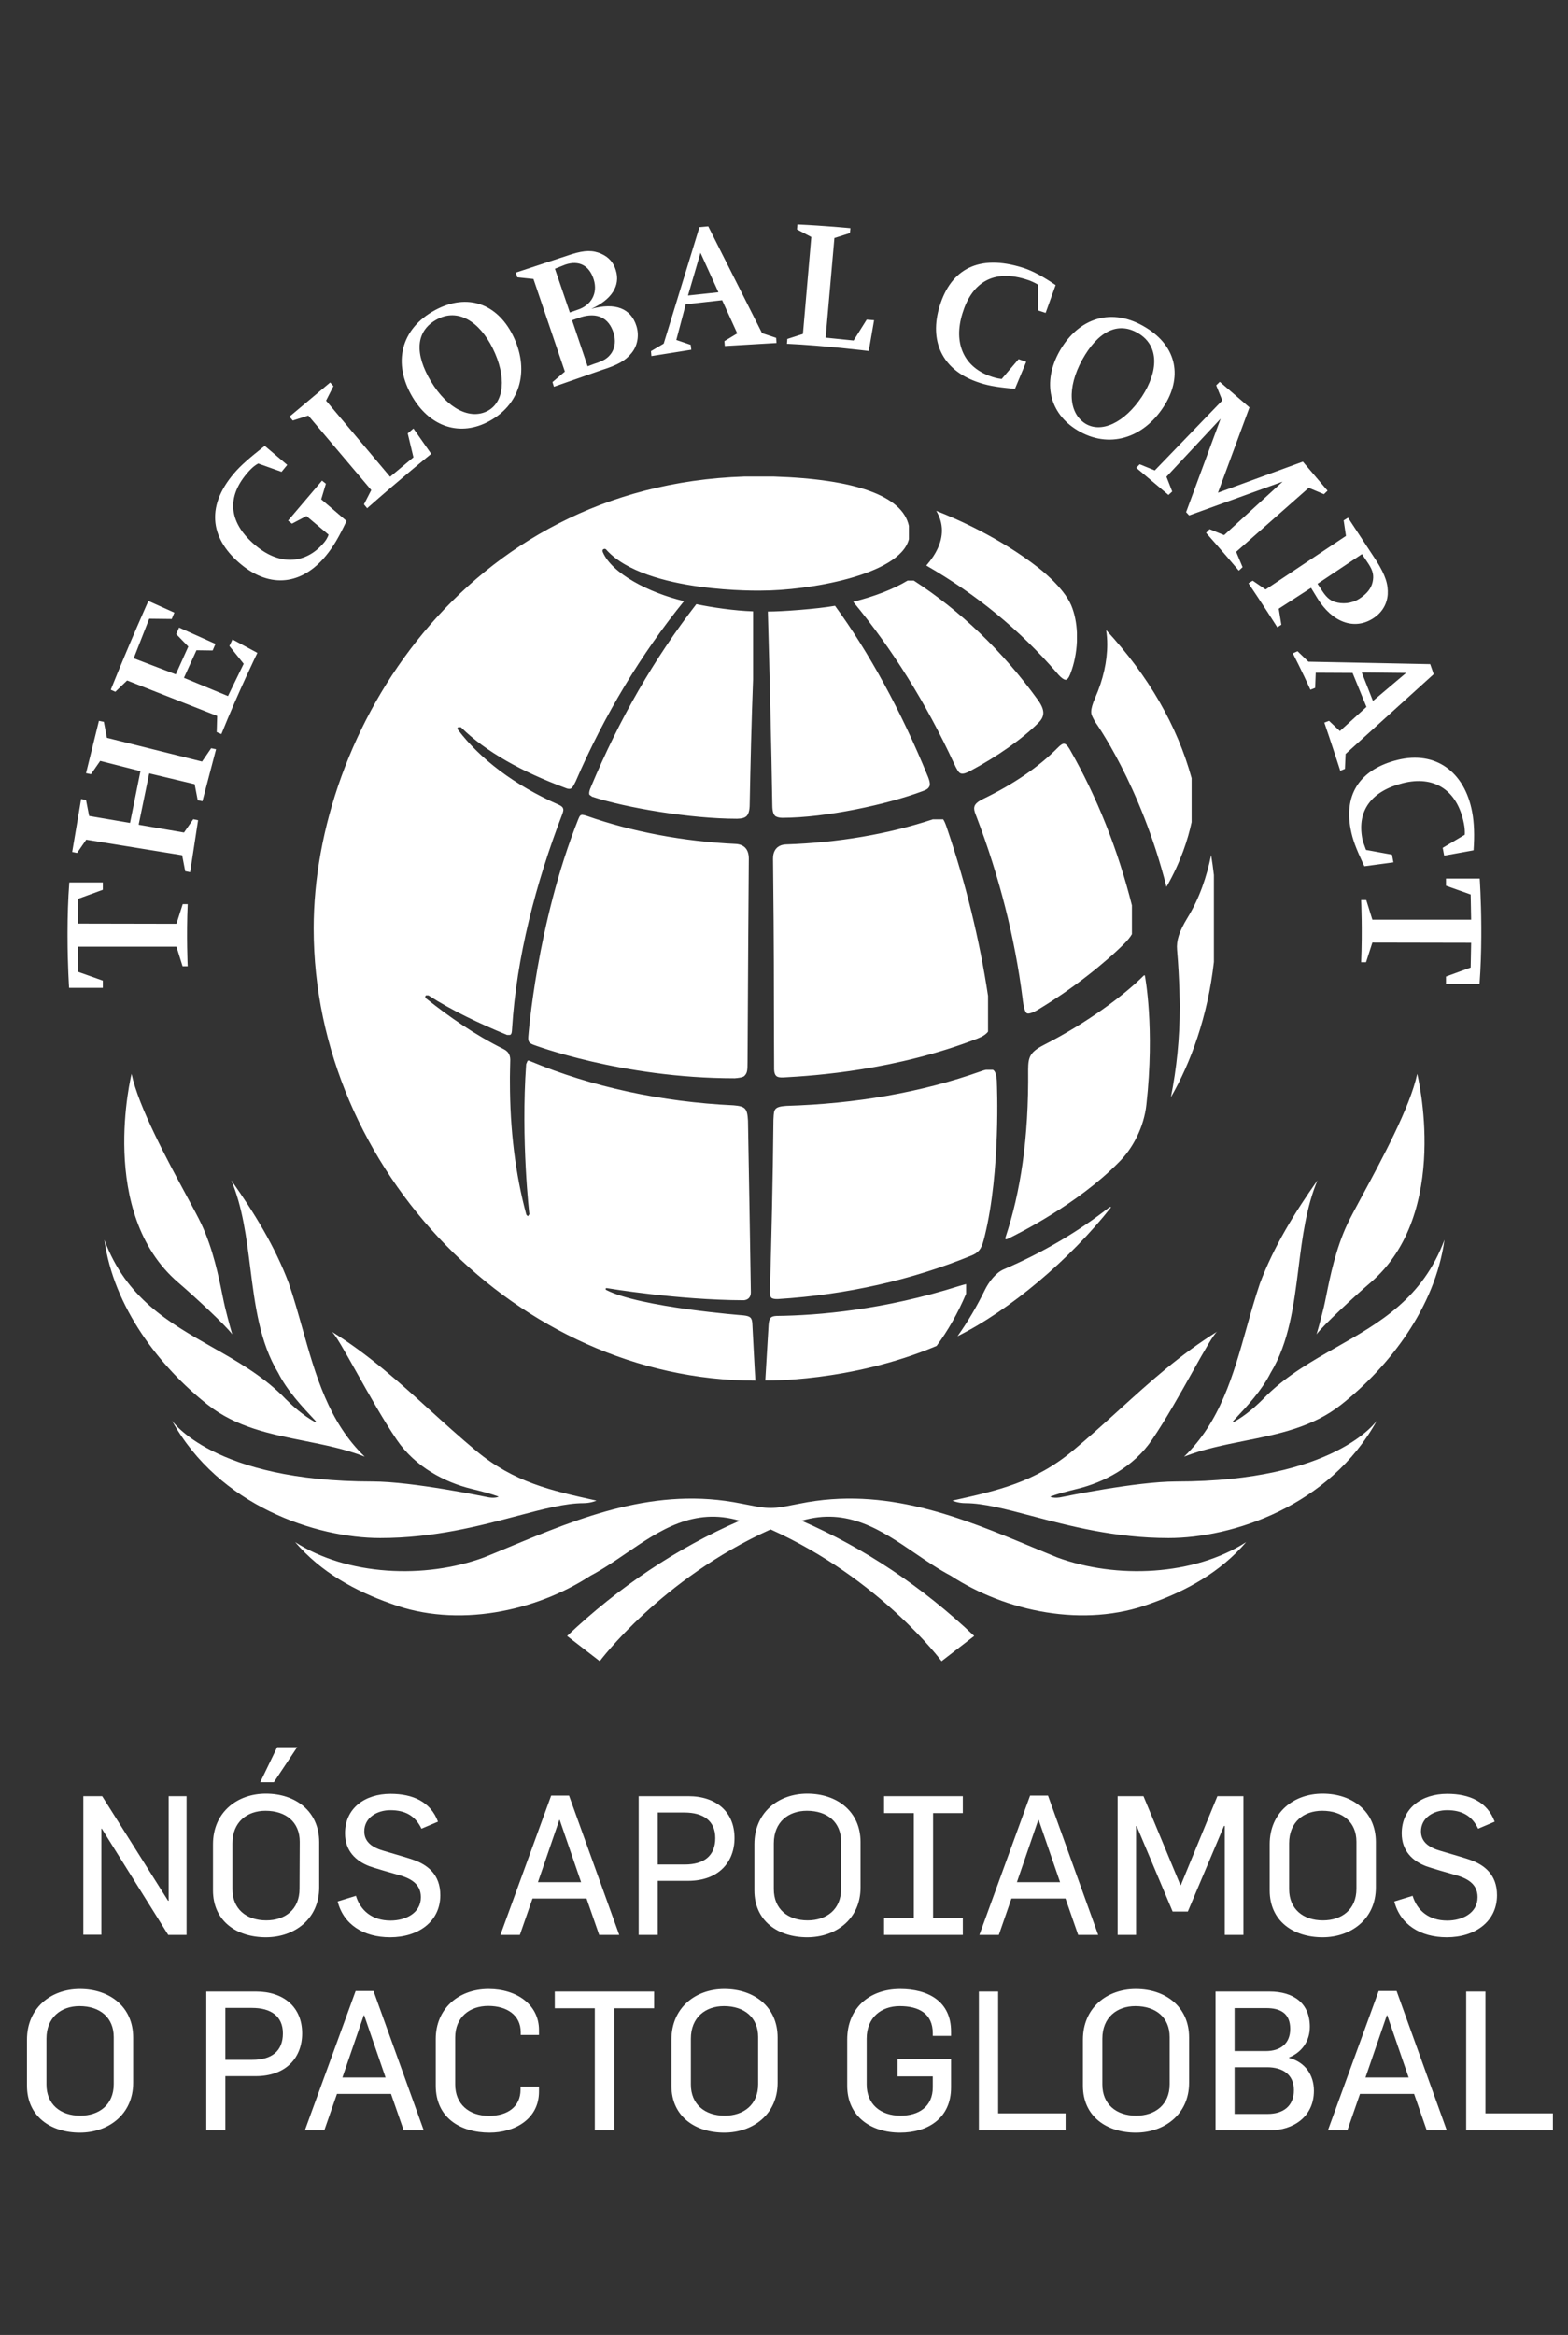 <svg width="43" height="64" viewBox="0 0 43 64" fill="none" xmlns="http://www.w3.org/2000/svg">
<rect x="0" y="0" width="43" height="64" fill="#333333" stroke="none"/>
<path fill-rule="evenodd" clip-rule="evenodd" d="M5.046 22.819L3.806 22.606V22.587L4.092 21.198L5.338 21.495L5.422 21.933L5.551 21.961L5.925 20.537L5.791 20.509L5.541 20.874L2.932 20.223L2.848 19.785L2.713 19.758L2.359 21.193L2.495 21.22L2.748 20.856L3.852 21.137L3.566 22.556L2.444 22.365L2.359 21.928L2.225 21.9L1.98 23.352L2.114 23.379L2.365 23.015L4.995 23.442L5.079 23.879L5.214 23.906L5.432 22.482L5.299 22.455L5.046 22.819ZM40.622 25.67V25.412C40.618 24.645 40.579 24.081 40.579 24.081H39.654V24.277L40.331 24.518L40.344 25.208H37.635L37.468 24.671H37.327C37.327 24.671 37.365 25.499 37.327 26.374H37.462L37.635 25.836L40.344 25.841L40.331 26.52L39.654 26.767V26.968H40.574C40.607 26.525 40.62 26.077 40.622 25.67ZM6.252 19.079L5.046 18.58V18.575L5.388 17.823L5.832 17.829L5.909 17.649L4.911 17.201L4.833 17.381L5.164 17.722L4.821 18.484L3.667 18.043L4.092 16.959L4.71 16.966L4.782 16.792L4.07 16.472C4.07 16.472 3.555 17.616 3.038 18.906L3.163 18.962L3.486 18.652L5.955 19.623L5.943 20.066L6.071 20.121C6.543 18.95 7.058 17.895 7.058 17.895L6.376 17.527L6.291 17.706L6.683 18.194L6.252 19.079ZM9.504 14.279L8.809 13.686L8.937 13.259L8.831 13.174L7.9 14.269L8.006 14.353L8.404 14.144L9.01 14.654C9.01 14.654 8.993 14.734 8.903 14.851C8.404 15.463 7.687 15.508 7.031 14.97C6.296 14.369 6.151 13.64 6.845 12.894C6.919 12.816 6.991 12.754 7.081 12.705L7.721 12.933L7.877 12.743L7.261 12.221L7.194 12.273C6.856 12.541 6.599 12.759 6.419 12.973C5.601 13.931 5.809 14.812 6.617 15.475C7.413 16.13 8.283 16.035 8.942 15.227C9.144 14.981 9.296 14.716 9.504 14.279ZM8.455 11.391L10.182 13.433L9.981 13.825L10.069 13.931C10.95 13.151 11.825 12.44 11.825 12.44L11.338 11.745L11.181 11.88L11.338 12.535L10.698 13.068L8.942 10.982L9.144 10.584L9.055 10.484L7.939 11.42L8.029 11.527L8.455 11.391ZM11.937 8.498C10.979 9.014 10.765 9.962 11.311 10.882C11.797 11.705 12.626 11.981 13.428 11.538C14.303 11.056 14.522 10.097 14.057 9.177C13.63 8.335 12.829 8.021 11.937 8.498ZM13.373 11.263C12.902 11.51 12.28 11.218 11.819 10.455C11.371 9.709 11.382 9.075 11.988 8.751C12.554 8.448 13.142 8.802 13.512 9.546C13.899 10.327 13.828 11.021 13.373 11.263ZM14.629 7.647L15.491 10.185L15.151 10.473L15.19 10.601L16.507 10.141C16.938 10.006 17.157 9.883 17.32 9.676C17.482 9.48 17.533 9.2 17.455 8.942C17.304 8.453 16.876 8.285 16.215 8.466C16.766 8.218 17.024 7.832 16.887 7.405C16.827 7.197 16.692 7.046 16.489 6.956C16.261 6.855 16.037 6.855 15.677 6.968L14.146 7.472L14.186 7.601L14.629 7.647ZM15.834 8.493L15.627 8.566L15.218 7.366L15.503 7.253C15.884 7.125 16.165 7.282 16.283 7.663C16.401 8.045 16.209 8.375 15.834 8.493ZM16.294 9.973L16.115 10.04L15.688 8.778L15.924 8.695C16.377 8.555 16.698 8.711 16.827 9.126C16.887 9.328 16.871 9.507 16.777 9.665C16.675 9.817 16.563 9.889 16.294 9.973ZM18.547 9.318L18.806 8.341L19.804 8.229L20.218 9.138L19.866 9.351L19.877 9.485L21.295 9.401L21.284 9.26L20.898 9.131L19.423 6.206L19.181 6.228L18.201 9.419L17.852 9.625L17.864 9.76L18.958 9.586L18.941 9.452L18.547 9.318ZM19.702 8.011L18.867 8.1L19.21 6.929L19.702 8.011ZM22.249 6.497L22.019 9.153L21.592 9.29L21.581 9.423C22.591 9.469 23.824 9.62 23.824 9.62L23.97 8.778L23.768 8.761L23.409 9.333L22.642 9.255L22.882 6.525L23.308 6.39L23.321 6.256C23.321 6.256 22.624 6.188 21.869 6.154L21.856 6.289L22.249 6.497ZM27.934 9.844L27.47 10.388C27.334 10.371 27.262 10.349 27.155 10.311C26.427 10.052 26.14 9.401 26.394 8.588C26.634 7.803 27.194 7.327 28.221 7.685C28.361 7.737 28.468 7.803 28.468 7.803V8.509L28.675 8.577L28.949 7.814C28.618 7.59 28.331 7.427 28.047 7.338C26.835 6.956 26.078 7.383 25.77 8.386C25.474 9.345 25.837 10.124 26.774 10.461C27.048 10.562 27.296 10.607 27.756 10.651L27.834 10.657L28.142 9.918L27.934 9.844ZM35.729 12.654L33.401 13.505L34.265 11.167L33.451 10.466L33.352 10.562L33.52 10.976L31.668 12.894L31.255 12.726L31.159 12.822L32.044 13.567L32.146 13.472L31.988 13.068L33.474 11.477L32.527 14.038L32.611 14.128L35.174 13.202L33.57 14.667L33.171 14.504L33.075 14.605C33.075 14.605 33.525 15.11 33.973 15.642L34.076 15.546L33.9 15.126L35.89 13.371L36.306 13.546L36.406 13.45L35.729 12.654ZM35.067 16.685L35.953 16.113L36.131 16.404C36.531 17.05 37.125 17.278 37.641 16.959C37.893 16.802 38.033 16.573 38.056 16.298C38.072 16.021 38 15.778 37.742 15.367L36.968 14.19L36.848 14.263L36.911 14.689L34.708 16.158L34.354 15.917L34.238 15.988C34.238 15.988 34.652 16.6 35.029 17.195L35.139 17.123L35.067 16.685ZM36.609 16.5C36.458 16.449 36.357 16.361 36.217 16.13L36.131 16.002L37.35 15.188L37.523 15.446C37.657 15.647 37.68 15.782 37.641 15.956C37.602 16.136 37.473 16.287 37.271 16.416C37.051 16.55 36.812 16.561 36.609 16.5ZM36.082 18.44L37.092 18.445L37.473 19.376L36.744 20.038L36.447 19.758L36.318 19.807C36.318 19.807 36.536 20.441 36.755 21.127L36.883 21.075L36.901 20.666L39.317 18.479L39.221 18.204L35.881 18.137L35.583 17.85L35.454 17.908C35.454 17.908 35.718 18.422 35.936 18.906L36.066 18.855L36.082 18.44ZM37.651 19.213L37.344 18.433L38.56 18.445L37.651 19.213ZM38.173 23.426L37.462 23.296L37.456 23.284C37.443 23.247 37.431 23.215 37.42 23.184L37.42 23.184C37.396 23.119 37.375 23.064 37.359 22.987C37.21 22.202 37.624 21.682 38.467 21.467C39.322 21.249 39.967 21.648 40.146 22.577C40.169 22.691 40.174 22.796 40.169 22.88L39.564 23.239L39.604 23.453L40.41 23.307C40.439 22.909 40.428 22.549 40.371 22.253C40.164 21.154 39.369 20.571 38.325 20.829C37.332 21.075 36.845 21.736 37.041 22.736C37.096 23.02 37.188 23.256 37.383 23.676L37.416 23.744L38.212 23.637L38.173 23.426ZM4.839 25.32L2.131 25.315L2.142 24.636L2.82 24.389V24.188H1.901C1.865 24.654 1.853 25.124 1.852 25.547V25.666C1.853 26.472 1.895 27.076 1.895 27.076H2.82V26.878L2.142 26.638L2.131 25.948H4.839L5.007 26.485H5.147C5.147 26.485 5.108 25.657 5.147 24.782H5.011L4.839 25.32ZM31.427 8.98C30.502 8.409 29.578 8.7 29.051 9.636C28.586 10.473 28.765 11.324 29.549 11.795C30.408 12.312 31.35 12.014 31.909 11.151C32.427 10.361 32.292 9.507 31.427 8.98ZM29.762 11.61C29.314 11.324 29.251 10.64 29.678 9.861C30.1 9.099 30.654 8.784 31.237 9.148C31.786 9.491 31.77 10.174 31.316 10.87C30.834 11.594 30.2 11.88 29.762 11.61ZM8.347 39.494C7.411 39.307 6.475 39.12 5.692 38.5C4.371 37.456 3.117 35.831 2.862 33.983C3.46 35.587 4.634 36.252 5.814 36.922C6.484 37.302 7.156 37.683 7.727 38.238C8.017 38.54 8.319 38.801 8.647 38.982L8.666 38.96L8.645 38.938C8.286 38.556 7.877 38.121 7.63 37.631C7.122 36.794 6.993 35.772 6.863 34.749C6.758 33.916 6.652 33.083 6.342 32.35C6.971 33.24 7.54 34.163 7.92 35.174C8.057 35.575 8.173 35.988 8.29 36.402C8.652 37.689 9.016 38.983 10.002 39.926C9.472 39.719 8.91 39.607 8.347 39.494ZM16 41.201C16.206 41.201 16.357 41.131 16.357 41.131L16.333 41.126L16.333 41.126C15.12 40.857 14.095 40.63 13.055 39.764C12.605 39.389 12.19 39.013 11.781 38.642L11.781 38.642C10.935 37.875 10.12 37.135 9.091 36.496C9.185 36.556 9.446 37.022 9.775 37.607C10.109 38.203 10.513 38.924 10.881 39.464C11.388 40.211 12.208 40.632 12.923 40.807C13.544 40.958 13.675 41.024 13.675 41.024C13.675 41.024 13.569 41.083 13.343 41.031C13.343 41.031 11.315 40.607 10.218 40.607C5.845 40.607 4.715 38.937 4.715 38.937C6.009 41.285 8.678 42.157 10.428 42.157C11.899 42.157 13.157 41.823 14.187 41.55C14.902 41.361 15.508 41.201 16 41.201ZM37.759 38.937C36.466 41.285 33.796 42.157 32.046 42.157C30.576 42.157 29.318 41.823 28.287 41.55C27.572 41.361 26.966 41.201 26.475 41.201C26.268 41.201 26.117 41.131 26.117 41.131L26.142 41.126C27.354 40.857 28.379 40.63 29.419 39.764C29.869 39.389 30.284 39.013 30.693 38.642C31.539 37.875 32.355 37.135 33.383 36.496C33.289 36.556 33.029 37.019 32.702 37.602L32.702 37.602C32.367 38.2 31.962 38.923 31.592 39.464C31.086 40.211 30.267 40.632 29.55 40.807C28.931 40.958 28.8 41.024 28.8 41.024C28.8 41.024 28.905 41.083 29.131 41.031C29.131 41.031 31.159 40.607 32.256 40.607C36.63 40.607 37.759 38.937 37.759 38.937ZM4.897 35.161C5.323 35.526 6.208 36.345 6.369 36.574C6.369 36.574 6.27 36.24 6.171 35.831C6.15 35.744 6.127 35.63 6.099 35.495C5.999 35 5.843 34.232 5.522 33.55C5.44 33.375 5.291 33.099 5.11 32.764C4.587 31.795 3.8 30.338 3.608 29.435C3.608 29.435 2.658 33.254 4.897 35.161ZM34.126 39.494C33.564 39.607 33.001 39.719 32.471 39.926C33.457 38.983 33.822 37.689 34.184 36.402C34.3 35.988 34.417 35.575 34.553 35.174C34.934 34.163 35.503 33.24 36.131 32.35C35.821 33.083 35.715 33.917 35.61 34.75C35.481 35.773 35.352 36.795 34.844 37.631C34.6 38.115 34.197 38.545 33.843 38.923L33.843 38.923L33.808 38.96L33.826 38.982C34.153 38.801 34.456 38.54 34.746 38.238C35.317 37.683 35.989 37.302 36.659 36.922C37.839 36.252 39.013 35.587 39.612 33.983C39.356 35.831 38.102 37.456 36.781 38.5C35.997 39.12 35.062 39.307 34.126 39.494ZM28.995 42.689C28.773 42.599 28.551 42.507 28.328 42.414C26.355 41.593 24.29 40.734 21.93 41.214C21.859 41.227 21.791 41.24 21.725 41.253L21.725 41.253L21.725 41.253C21.517 41.295 21.331 41.332 21.133 41.332C20.936 41.332 20.749 41.295 20.541 41.253L20.541 41.253C20.476 41.24 20.408 41.227 20.338 41.214C17.98 40.734 15.915 41.593 13.941 42.413C13.717 42.506 13.494 42.599 13.271 42.689C11.648 43.286 9.522 43.189 8.094 42.268C8.801 43.095 9.745 43.611 10.721 43.955C12.535 44.633 14.691 44.171 16.195 43.189C16.527 43.014 16.847 42.796 17.169 42.576C18.093 41.946 19.027 41.309 20.286 41.683C18.56 42.435 16.982 43.489 15.552 44.841L16.448 45.532C16.448 45.532 18.123 43.277 21.133 41.921C24.144 43.277 25.821 45.532 25.821 45.532L26.716 44.841C25.287 43.489 23.708 42.435 21.983 41.683C23.239 41.309 24.174 41.946 25.098 42.576C25.42 42.795 25.74 43.014 26.073 43.189C27.576 44.171 29.732 44.633 31.547 43.955C32.523 43.611 33.466 43.095 34.174 42.268C32.745 43.189 30.621 43.286 28.995 42.689ZM38.865 29.435C38.865 29.435 39.815 33.254 37.577 35.161C37.15 35.526 36.266 36.345 36.104 36.574C36.104 36.574 36.204 36.24 36.303 35.831C36.324 35.745 36.346 35.633 36.373 35.501L36.373 35.501L36.373 35.501C36.473 35.006 36.628 34.234 36.95 33.55C37.032 33.377 37.179 33.103 37.358 32.772C37.882 31.803 38.673 30.34 38.865 29.435ZM5.116 53.035V49.233H4.625V52.099H4.61L2.802 49.233H2.285V53.03H2.78V50.122H2.791L4.614 53.035H5.116ZM8.753 51.734V50.492C8.753 49.654 8.113 49.164 7.292 49.164C6.497 49.164 5.841 49.681 5.841 50.55V51.814C5.841 52.657 6.492 53.099 7.292 53.099C8.07 53.099 8.753 52.604 8.753 51.734ZM8.214 51.772C8.214 52.342 7.814 52.636 7.302 52.636C6.753 52.636 6.374 52.321 6.374 51.782V50.524C6.374 49.942 6.774 49.633 7.281 49.633C7.846 49.633 8.22 49.948 8.22 50.481L8.214 51.772ZM8.15 47.889H7.601L7.137 48.849H7.511L8.15 47.889ZM12.075 51.947C12.075 51.382 11.729 51.111 11.323 50.972C11.226 50.937 10.912 50.844 10.702 50.783L10.702 50.783C10.625 50.76 10.562 50.742 10.529 50.732C10.225 50.646 9.99 50.497 9.99 50.198C9.99 49.82 10.342 49.617 10.705 49.617C11.11 49.617 11.387 49.767 11.558 50.124L12.011 49.932C11.808 49.383 11.318 49.169 10.71 49.169C10.012 49.169 9.462 49.558 9.462 50.252C9.462 50.737 9.766 51.014 10.134 51.153C10.252 51.196 10.774 51.35 10.897 51.382C11.259 51.478 11.542 51.633 11.542 52.001C11.542 52.444 11.115 52.641 10.71 52.641C10.203 52.641 9.883 52.364 9.761 51.964L9.26 52.118C9.419 52.748 9.969 53.099 10.699 53.099C11.462 53.099 12.075 52.678 12.075 51.947ZM16.982 53.035L15.605 49.217H15.115L13.723 53.035H14.256L14.603 52.038H16.085L16.432 53.035H16.982ZM15.936 51.59H14.752L15.338 49.884H15.349L15.936 51.59ZM20.143 50.38C20.143 49.654 19.631 49.233 18.88 49.233H17.515V53.035H18.037V51.553H18.869C19.706 51.553 20.143 51.041 20.143 50.38ZM19.616 50.38C19.616 50.865 19.311 51.105 18.778 51.105H18.037V49.681H18.768C19.285 49.681 19.616 49.905 19.616 50.38ZM23.599 51.734V50.492C23.599 49.654 22.959 49.164 22.138 49.164C21.343 49.164 20.688 49.681 20.688 50.55V51.814C20.688 52.657 21.338 53.099 22.138 53.099C22.917 53.099 23.599 52.604 23.599 51.734ZM23.066 50.481V51.772C23.066 52.342 22.661 52.636 22.148 52.636C21.6 52.636 21.221 52.321 21.221 51.782V50.524C21.221 49.942 21.621 49.633 22.128 49.633C22.693 49.633 23.066 49.948 23.066 50.481ZM26.404 53.035V52.572H25.588V49.697H26.404V49.233H24.244V49.697H25.06V52.572H24.244V53.035H26.404ZM30.116 53.035L28.74 49.217H28.249L26.858 53.035H27.391L27.737 52.038H29.22L29.567 53.035H30.116ZM29.071 51.59H27.887L28.473 49.884H28.484L29.071 51.59ZM34.099 53.035V49.233H33.385L32.382 51.67H32.371L31.358 49.233H30.649V53.035H31.155V50.054H31.172L32.158 52.395H32.574L33.566 50.049H33.587V53.035H34.099ZM37.731 51.734V50.492C37.731 49.654 37.091 49.164 36.27 49.164C35.475 49.164 34.819 49.681 34.819 50.55V51.814C34.819 52.657 35.47 53.099 36.27 53.099C37.048 53.099 37.731 52.604 37.731 51.734ZM37.198 50.481V51.772C37.198 52.342 36.792 52.636 36.28 52.636C35.731 52.636 35.352 52.321 35.352 51.782V50.524C35.352 49.942 35.752 49.633 36.259 49.633C36.824 49.633 37.198 49.948 37.198 50.481ZM41.053 51.947C41.053 51.382 40.707 51.111 40.301 50.972C40.204 50.937 39.891 50.845 39.681 50.783L39.68 50.783C39.603 50.76 39.54 50.742 39.507 50.732C39.203 50.646 38.968 50.497 38.968 50.198C38.968 49.82 39.32 49.617 39.683 49.617C40.088 49.617 40.365 49.767 40.536 50.124L40.989 49.932C40.786 49.383 40.296 49.169 39.688 49.169C38.99 49.169 38.44 49.558 38.44 50.252C38.44 50.737 38.744 51.014 39.112 51.153C39.229 51.196 39.752 51.35 39.875 51.382C40.237 51.478 40.52 51.633 40.52 52.001C40.52 52.444 40.093 52.641 39.688 52.641C39.181 52.641 38.861 52.364 38.739 51.964L38.237 52.118C38.397 52.748 38.947 53.099 39.677 53.099C40.44 53.099 41.053 52.678 41.053 51.947ZM3.652 57.089V55.846C3.652 55.009 3.012 54.518 2.191 54.518C1.396 54.518 0.74 55.036 0.74 55.905V57.169C0.74 58.011 1.391 58.454 2.191 58.454C2.969 58.454 3.652 57.958 3.652 57.089ZM3.119 55.835V57.126C3.119 57.696 2.713 57.99 2.201 57.99C1.652 57.99 1.274 57.675 1.274 57.136V55.878C1.274 55.297 1.673 54.987 2.18 54.987C2.745 54.987 3.119 55.302 3.119 55.835ZM8.286 55.734C8.286 55.009 7.774 54.587 7.022 54.587H5.657V58.39H6.18V56.907H7.012C7.849 56.907 8.286 56.395 8.286 55.734ZM7.758 55.734C7.758 56.219 7.454 56.459 6.921 56.459H6.18V55.036H6.91C7.427 55.036 7.758 55.259 7.758 55.734ZM11.62 58.39L10.243 54.572H9.753L8.361 58.39H8.894L9.241 57.393H10.723L11.07 58.39H11.62ZM10.574 56.944H9.39L9.976 55.238H9.987L10.574 56.944ZM14.781 57.329V57.195H14.275V57.275C14.275 57.739 13.928 57.995 13.411 57.995C12.862 57.995 12.483 57.675 12.483 57.136V55.846C12.483 55.286 12.883 54.982 13.39 54.982C13.907 54.982 14.28 55.238 14.28 55.702V55.777H14.781V55.643C14.781 54.945 14.168 54.518 13.4 54.518C12.563 54.518 11.95 55.068 11.95 55.883V57.169C11.95 58.049 12.627 58.454 13.427 58.454C14.104 58.454 14.781 58.091 14.781 57.329ZM17.938 55.046V54.587H15.214V55.046H16.312V58.39H16.845V55.046H17.938ZM21.325 57.089V55.846C21.325 55.009 20.685 54.518 19.863 54.518C19.069 54.518 18.413 55.036 18.413 55.905V57.169C18.413 58.011 19.064 58.454 19.863 58.454C20.642 58.454 21.325 57.958 21.325 57.089ZM20.791 55.835V57.126C20.791 57.696 20.386 57.99 19.874 57.99C19.325 57.99 18.946 57.675 18.946 57.136V55.878C18.946 55.297 19.346 54.987 19.853 54.987C20.418 54.987 20.791 55.302 20.791 55.835ZM26.081 57.217V56.438H24.615V56.912H25.58V57.211C25.58 57.745 25.196 57.99 24.695 57.99C24.146 57.99 23.767 57.675 23.767 57.136V55.878C23.767 55.297 24.167 54.987 24.674 54.987C25.191 54.987 25.58 55.185 25.58 55.734V55.803H26.081V55.681C26.081 54.854 25.452 54.518 24.684 54.518C23.847 54.518 23.233 55.036 23.233 55.905V57.169C23.233 58.011 23.884 58.454 24.684 58.454C25.447 58.454 26.081 58.059 26.081 57.217ZM29.222 58.39V57.926H27.372V54.587H26.844V58.39H29.222ZM32.609 57.089V55.846C32.609 55.009 31.969 54.518 31.148 54.518C30.353 54.518 29.697 55.036 29.697 55.905V57.169C29.697 58.011 30.348 58.454 31.148 58.454C31.926 58.454 32.609 57.958 32.609 57.089ZM32.076 55.835V57.126C32.076 57.696 31.67 57.99 31.158 57.99C30.609 57.99 30.23 57.675 30.23 57.136V55.878C30.23 55.297 30.63 54.987 31.137 54.987C31.702 54.987 32.076 55.302 32.076 55.835ZM36.032 57.307C36.032 56.875 35.793 56.523 35.35 56.406V56.395C35.702 56.251 35.92 55.947 35.92 55.553C35.92 54.913 35.483 54.587 34.811 54.587H33.334V58.39H34.838C35.441 58.39 36.032 58.038 36.032 57.307ZM35.382 55.612C35.382 56.022 35.104 56.219 34.715 56.219H33.857V55.041H34.726C35.115 55.041 35.382 55.185 35.382 55.612ZM35.483 57.291C35.483 57.728 35.19 57.942 34.763 57.942H33.857V56.662H34.747C35.174 56.662 35.483 56.859 35.483 57.291ZM39.675 58.39L38.299 54.572H37.808L36.416 58.39H36.95L37.296 57.393H38.779L39.126 58.39H39.675ZM38.63 56.944H37.446L38.032 55.238H38.043L38.63 56.944ZM42.586 58.39V57.926H40.736V54.587H40.208V58.39H42.586ZM26.715 22.165V22.158C26.716 22.073 26.759 21.999 26.951 21.903C27.791 21.498 28.481 21.026 29.004 20.499C29.087 20.411 29.145 20.381 29.179 20.386H29.184C29.218 20.386 29.271 20.428 29.334 20.535C30.085 21.847 30.656 23.286 31.041 24.815V25.605C30.996 25.685 30.929 25.766 30.837 25.86C30.327 26.373 29.43 27.096 28.47 27.672C28.469 27.673 28.466 27.675 28.461 27.678C28.413 27.705 28.215 27.821 28.15 27.766C28.071 27.696 28.044 27.375 28.044 27.375C27.832 25.704 27.405 24.026 26.775 22.375C26.74 22.29 26.716 22.22 26.715 22.165ZM27.095 27.294V28.277C27.04 28.35 26.948 28.411 26.805 28.467C24.569 29.335 22.352 29.485 21.487 29.532C21.389 29.538 21.317 29.525 21.281 29.485C21.221 29.424 21.229 29.277 21.229 29.277C21.229 29.047 21.228 28.774 21.226 28.5C21.225 28.222 21.224 27.941 21.224 27.701C21.224 25.825 21.209 24.431 21.199 23.543C21.195 23.347 21.285 23.153 21.561 23.145C22.996 23.095 24.352 22.864 25.583 22.457H25.864C25.891 22.495 25.922 22.56 25.959 22.669C26.481 24.201 26.863 25.753 27.095 27.294ZM20.217 22.441H20.204C18.954 22.441 17.167 22.144 16.238 21.837L16.166 21.785C16.166 21.785 16.13 21.733 16.206 21.571V21.569C16.981 19.716 17.94 18.05 19.096 16.56C19.527 16.65 20.136 16.74 20.652 16.757V18.622C20.608 19.775 20.581 20.927 20.559 22.05V22.052C20.558 22.222 20.523 22.321 20.471 22.37C20.424 22.414 20.346 22.439 20.217 22.441ZM15.969 22.333H15.965C15.925 22.335 15.899 22.35 15.859 22.453C14.716 25.32 14.488 28.413 14.488 28.413C14.477 28.56 14.516 28.587 14.615 28.632C14.615 28.632 17.036 29.555 20.143 29.555H20.145C20.147 29.555 20.152 29.555 20.16 29.554C20.21 29.55 20.364 29.538 20.412 29.493C20.491 29.412 20.5 29.355 20.5 29.106C20.506 27.6 20.533 23.66 20.535 23.537V23.535C20.535 23.279 20.408 23.148 20.181 23.132C18.736 23.064 17.325 22.796 16.101 22.366C16.04 22.345 15.998 22.335 15.969 22.333ZM30.428 33.086H30.473C29.34 34.524 27.698 35.908 26.258 36.626C26.541 36.228 26.795 35.797 27.014 35.346C27.116 35.14 27.309 34.882 27.527 34.791C28.605 34.329 29.577 33.755 30.428 33.086ZM33.289 23.985V26.367C33.121 27.854 32.655 29.132 32.11 30.073C32.268 29.284 32.353 28.451 32.353 27.599C32.353 27.599 32.351 26.864 32.279 26.035C32.256 25.783 32.338 25.529 32.562 25.161C32.896 24.618 33.093 24.029 33.213 23.436C33.243 23.621 33.269 23.804 33.289 23.985ZM29.533 17.346V17.581C29.52 17.892 29.457 18.201 29.355 18.463C29.355 18.463 29.299 18.625 29.233 18.633C29.138 18.642 28.979 18.438 28.979 18.438C27.963 17.265 26.79 16.302 25.403 15.501C25.682 15.18 25.831 14.856 25.831 14.542C25.831 14.355 25.778 14.173 25.675 14.002C26.227 14.217 27.416 14.736 28.467 15.555C28.467 15.555 29.159 16.076 29.378 16.594C29.472 16.819 29.522 17.08 29.533 17.346ZM24.925 14.414V14.78C24.67 15.773 22.139 16.188 20.887 16.188C20.887 16.188 17.73 16.265 16.641 15.083C16.641 15.083 16.604 15.019 16.548 15.055C16.502 15.075 16.534 15.139 16.534 15.139C16.784 15.717 17.782 16.245 18.759 16.477C17.6 17.899 16.571 19.602 15.787 21.419C15.704 21.595 15.667 21.623 15.612 21.623C15.584 21.623 15.547 21.616 15.5 21.595C14.337 21.165 13.322 20.609 12.64 19.933H12.566C12.524 19.961 12.561 20.004 12.561 20.004C13.164 20.799 14.1 21.517 15.31 22.052C15.421 22.102 15.444 22.137 15.449 22.2C15.449 22.221 15.44 22.256 15.426 22.299C14.684 24.228 14.165 26.255 14.044 28.177C14.043 28.192 14.042 28.206 14.041 28.22C14.036 28.294 14.032 28.343 13.989 28.367H13.905C13.136 28.05 12.394 27.698 11.75 27.283H11.68C11.638 27.325 11.685 27.367 11.685 27.367C12.315 27.867 13.015 28.36 13.808 28.754C13.933 28.817 13.989 28.902 13.993 29.043C13.993 29.043 13.98 29.571 13.984 29.662C13.984 30.958 14.133 32.183 14.434 33.295L14.476 33.337L14.517 33.281C14.517 33.281 14.281 31.246 14.429 29.169L14.467 29.078C14.49 29.064 14.508 29.071 14.555 29.092C16.224 29.789 18.147 30.205 20.118 30.296C20.442 30.324 20.493 30.38 20.512 30.718C20.512 30.718 20.591 35.21 20.591 35.421C20.591 35.646 20.387 35.639 20.387 35.639C18.569 35.632 16.659 35.309 16.659 35.309C16.608 35.294 16.59 35.336 16.627 35.358C17.559 35.836 20.387 36.054 20.387 36.054C20.586 36.075 20.623 36.125 20.632 36.287C20.632 36.287 20.706 37.73 20.716 37.842C14.225 37.842 8.602 32.07 8.602 25.446C8.602 20.067 12.714 13.316 20.41 13.062H21.221C23.451 13.133 24.749 13.59 24.925 14.414ZM29.925 19.517V19.507C29.926 19.418 29.957 19.301 30.036 19.12C30.254 18.623 30.364 18.131 30.364 17.657C30.364 17.526 30.354 17.399 30.335 17.27C31.498 18.529 32.283 19.891 32.678 21.329V22.535C32.582 22.986 32.386 23.618 31.989 24.309C31.276 21.497 30.029 19.782 30.029 19.782C30.017 19.757 30.005 19.735 29.994 19.714C29.955 19.641 29.926 19.588 29.925 19.517ZM30.666 31.873C31.067 31.486 31.373 30.887 31.438 30.275C31.673 28.167 31.398 26.752 31.398 26.752C31.394 26.71 31.357 26.748 31.357 26.748C30.809 27.295 29.802 28.042 28.621 28.644C28.239 28.841 28.199 28.981 28.195 29.31C28.214 31.212 27.984 32.681 27.574 33.917C27.574 33.917 27.538 34.005 27.648 33.95C27.654 33.948 27.663 33.944 27.675 33.937C27.921 33.815 29.543 33.012 30.666 31.873ZM26.494 35.197V35.46C26.27 35.99 25.996 36.472 25.684 36.892C23.307 37.892 20.987 37.839 20.987 37.839L21.078 36.315C21.093 36.122 21.137 36.077 21.297 36.069C22.448 36.057 24.244 35.901 26.306 35.248C26.399 35.219 26.456 35.205 26.494 35.197ZM21.454 22.415H21.446C21.365 22.414 21.289 22.393 21.255 22.361C21.211 22.32 21.181 22.235 21.18 22.079C21.151 20.355 21.108 18.564 21.057 16.762C21.412 16.765 22.396 16.694 22.899 16.605C23.827 17.876 24.72 19.501 25.446 21.286C25.446 21.286 25.522 21.457 25.493 21.54C25.459 21.624 25.398 21.65 25.303 21.685C24.332 22.049 22.64 22.415 21.454 22.415ZM24.887 15.915H25.061C26.321 16.732 27.483 17.83 28.465 19.188C28.563 19.326 28.609 19.436 28.611 19.534V19.543C28.609 19.633 28.573 19.716 28.478 19.811C28.032 20.257 27.348 20.736 26.606 21.132C26.525 21.176 26.417 21.225 26.347 21.199C26.292 21.184 26.238 21.091 26.162 20.925C25.396 19.271 24.466 17.785 23.397 16.494C23.971 16.354 24.515 16.142 24.887 15.915ZM27.036 29.323H27.227C27.233 29.324 27.236 29.326 27.24 29.33C27.343 29.396 27.338 29.694 27.338 29.694C27.338 29.694 27.446 32.095 27.002 33.889C26.933 34.165 26.892 34.308 26.65 34.41C25.009 35.082 23.225 35.487 21.341 35.606C21.341 35.606 21.198 35.616 21.151 35.569C21.099 35.515 21.114 35.37 21.114 35.37C21.156 33.941 21.194 32.369 21.21 30.7C21.211 30.681 21.212 30.663 21.213 30.645C21.225 30.407 21.229 30.333 21.567 30.311C23.461 30.254 25.263 29.946 26.91 29.36C26.91 29.36 26.968 29.337 27.036 29.323Z" fill="white"/>
</svg>
